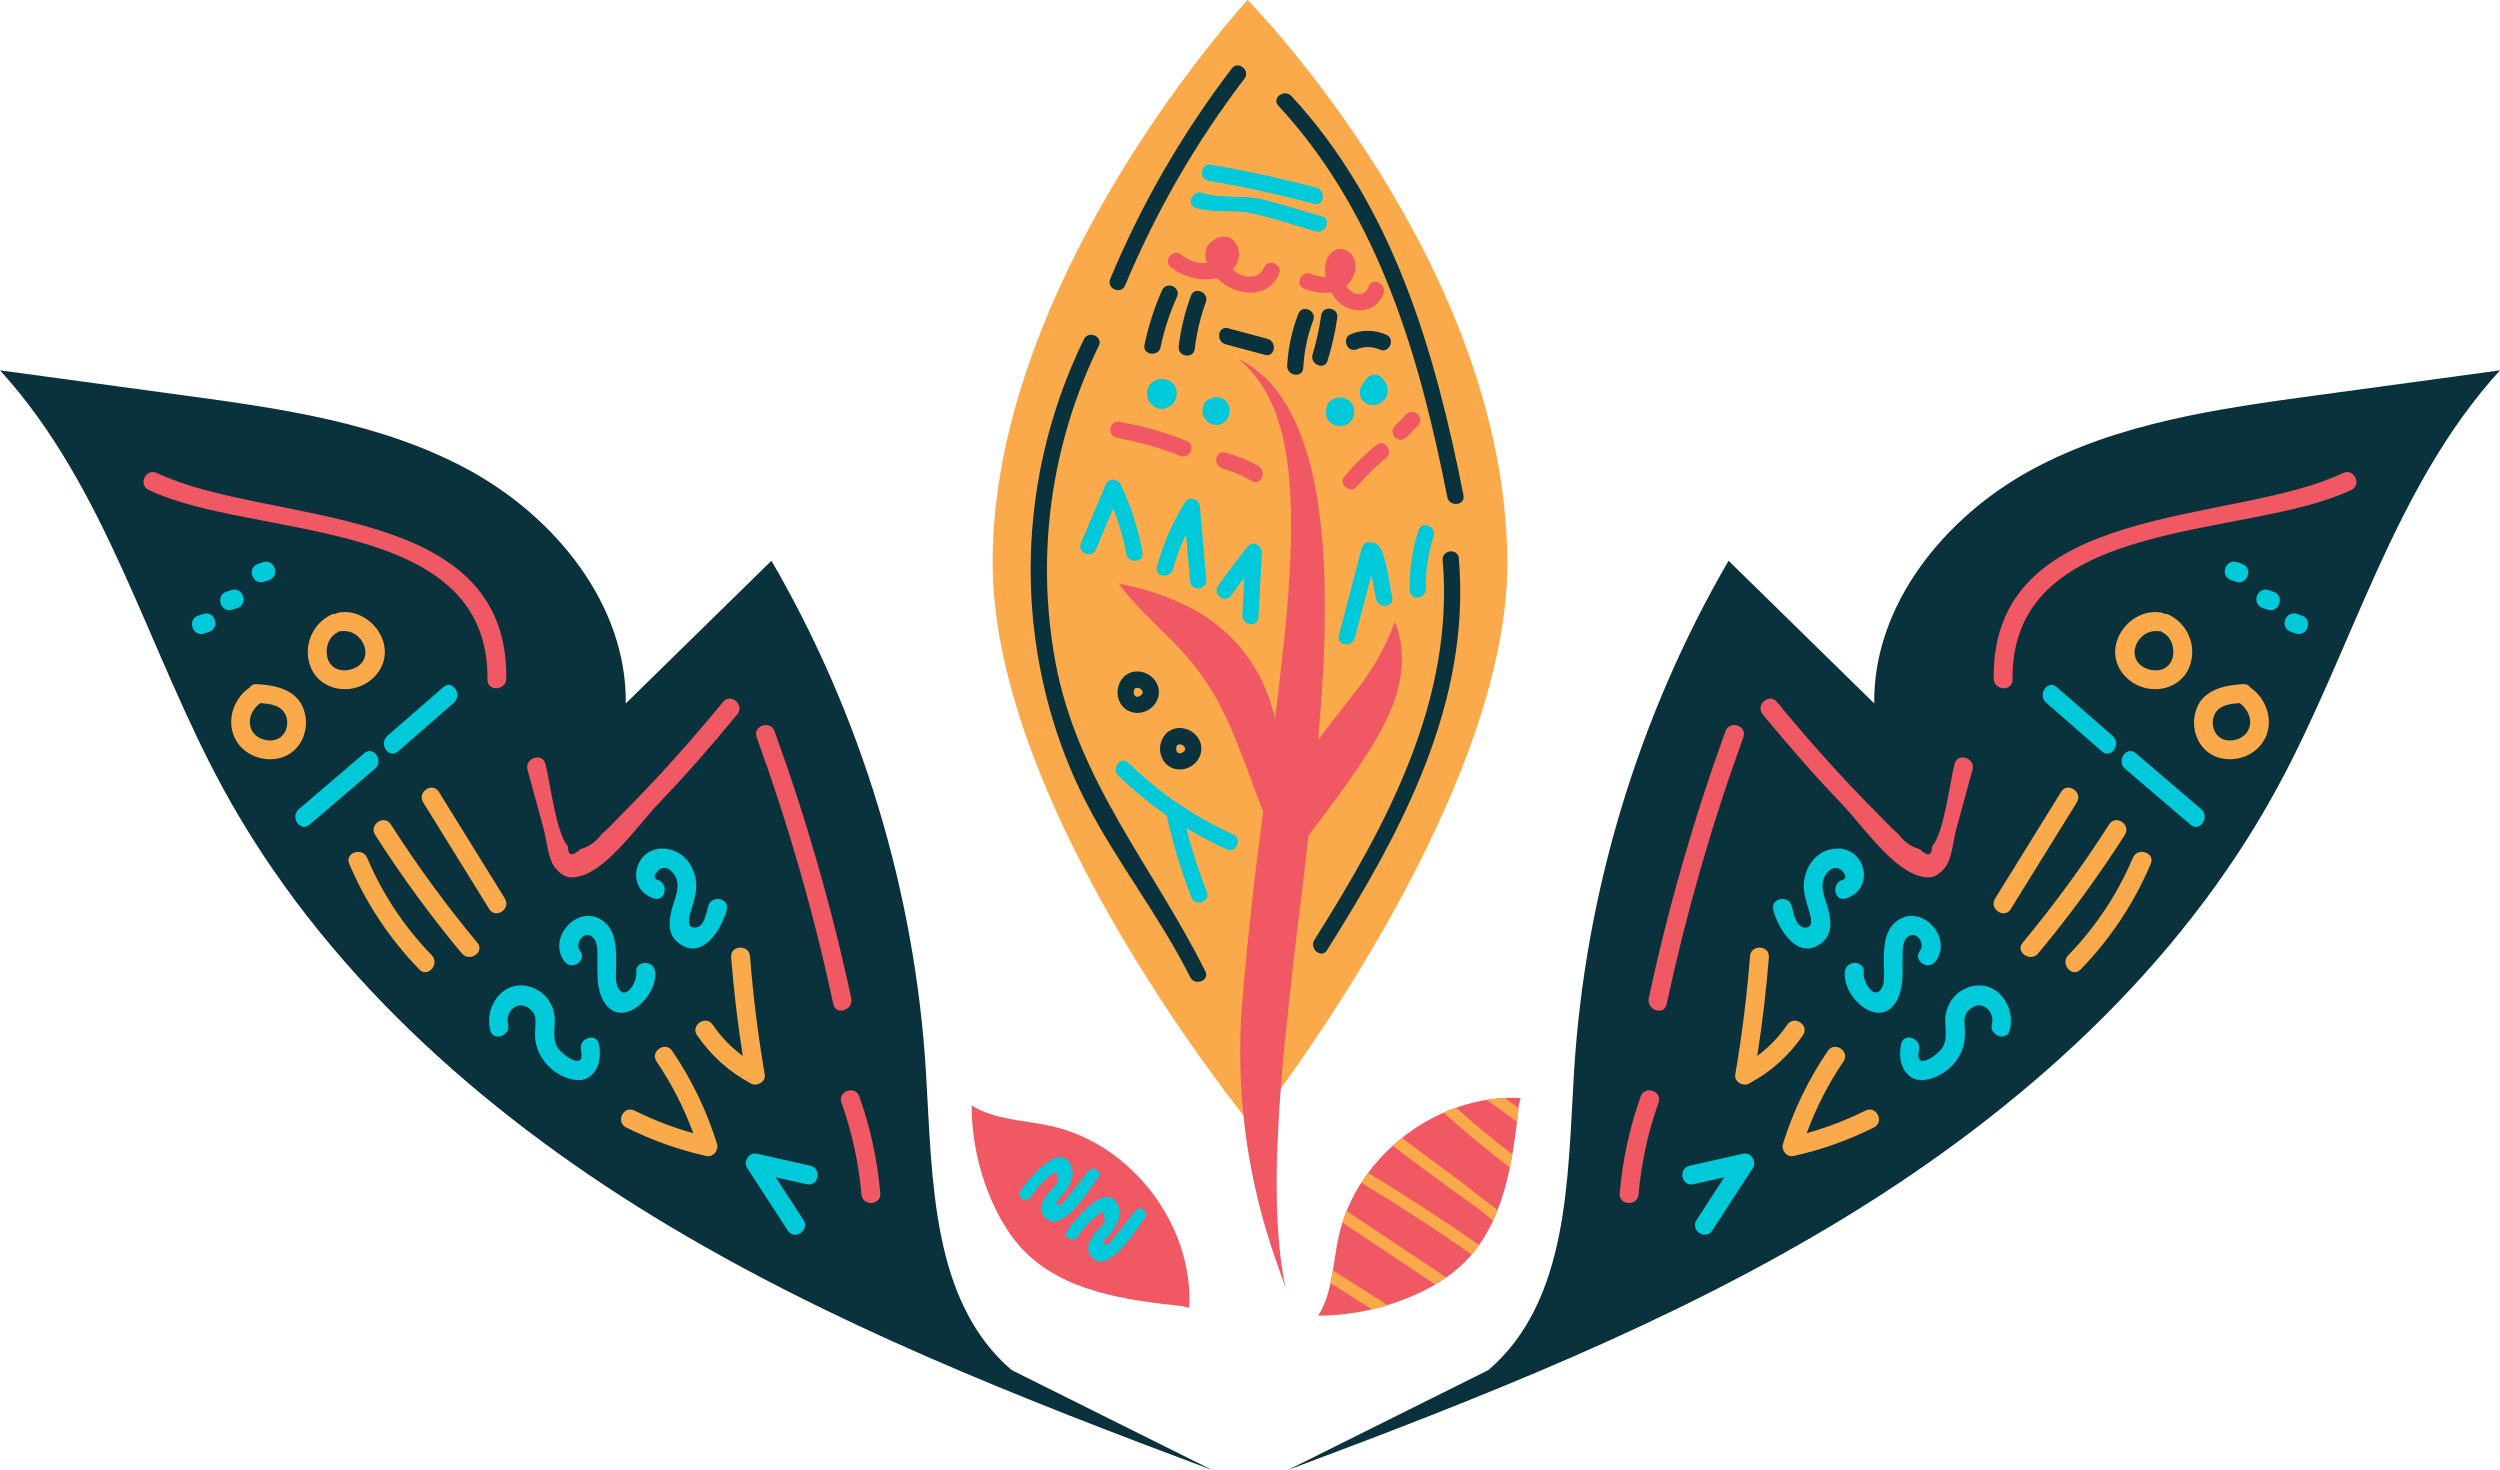 <?xml version="1.0" encoding="UTF-8" standalone="no"?><svg xmlns="http://www.w3.org/2000/svg" xmlns:xlink="http://www.w3.org/1999/xlink" fill="#000000" height="294" preserveAspectRatio="xMidYMid meet" version="1" viewBox="0.0 -0.0 500.0 294.0" width="500" zoomAndPan="magnify"><defs><clipPath id="a"><path d="M 0 74 L 243 74 L 243 294.02 L 0 294.02 Z M 0 74"/></clipPath><clipPath id="b"><path d="M 257 74 L 500 74 L 500 294.02 L 257 294.02 Z M 257 74"/></clipPath></defs><g><g id="change1_1"><path d="M 250.48 225.336 C 250.48 225.336 198.738 162.559 198.527 112.887 C 198.285 55.449 249.52 -0.004 249.52 -0.004 C 249.52 -0.004 301.215 52.297 301.473 112.449 C 301.68 160.762 250.48 225.336 250.48 225.336" fill="#faaa4a"/></g><g id="change2_3"><path d="M 271.355 69.852 C 272.871 69.25 274.457 69.27 275.953 69.922 C 277.867 70.758 279.16 67.773 277.234 66.934 C 274.988 65.953 272.461 65.91 270.188 66.816 C 268.238 67.594 269.406 70.629 271.355 69.852 Z M 265.508 72.152 C 266.375 69.328 267.039 66.465 267.461 63.543 C 267.762 61.473 264.543 60.992 264.242 63.07 C 263.863 65.715 263.305 68.316 262.52 70.867 C 261.91 72.848 264.895 74.156 265.508 72.152 Z M 259.66 62.762 C 258.391 66.098 257.629 69.559 257.438 73.125 C 257.324 75.195 260.543 75.691 260.652 73.598 C 260.832 70.301 261.473 67.133 262.652 64.047 C 263.395 62.098 260.41 60.801 259.66 62.762 Z M 253.477 67.758 C 250.852 67.055 248.223 66.348 245.594 65.645 C 243.574 65.102 243.117 68.324 245.121 68.863 C 247.75 69.566 250.379 70.273 253.008 70.977 C 255.023 71.52 255.48 68.297 253.477 67.758 Z M 238.184 59.152 C 236.977 62.438 236.148 65.828 235.734 69.305 C 235.488 71.379 238.703 71.863 238.953 69.777 C 239.336 66.566 240.059 63.469 241.172 60.434 C 241.891 58.48 238.906 57.18 238.184 59.152 Z M 232.117 69.434 C 232.848 65.941 233.949 62.594 235.406 59.34 C 236.258 57.426 233.27 56.141 232.414 58.055 C 230.848 61.562 229.688 65.203 228.898 68.965 C 228.469 71.012 231.688 71.48 232.117 69.434 Z M 235.555 148.953 C 235.543 148.961 235.539 148.977 235.527 148.984 C 235.121 149.316 235.148 150.16 235.531 150.512 C 235.887 150.832 236.43 150.594 236.766 150.305 C 237.543 149.629 236.457 148.582 235.555 148.953 Z M 239.66 147.641 C 240.824 149.5 240.258 151.793 238.508 153.062 C 236.777 154.32 234.23 154.176 232.891 152.414 C 231.453 150.531 231.816 147.828 233.617 146.352 C 233.793 146.207 233.973 146.129 234.148 146.07 C 234.227 146.023 234.273 145.961 234.359 145.922 C 236.234 145.102 238.586 145.918 239.66 147.641 Z M 227.055 137.641 C 227.043 137.652 227.039 137.664 227.027 137.672 C 226.625 138.004 226.648 138.852 227.035 139.203 C 227.387 139.523 227.934 139.281 228.266 138.992 C 229.047 138.32 227.961 137.273 227.055 137.641 Z M 230.012 141.754 C 228.277 143.012 225.734 142.863 224.391 141.105 C 222.957 139.223 223.316 136.52 225.117 135.039 C 225.297 134.895 225.477 134.816 225.652 134.758 C 225.727 134.715 225.773 134.652 225.859 134.613 C 227.734 133.789 230.086 134.609 231.16 136.328 C 232.328 138.191 231.762 140.484 230.012 141.754 Z M 288.531 112.027 C 290.922 140.078 277.324 165.023 262.867 188.004 C 261.77 189.754 264.297 191.805 265.41 190.031 C 280.352 166.285 294.23 140.625 291.766 111.664 C 291.59 109.578 288.355 109.941 288.531 112.027 Z M 255.664 21.133 C 275.656 42.746 283.898 71.168 289.461 99.422 C 289.863 101.465 293.102 101.121 292.695 99.062 C 287.027 70.297 278.652 41.23 258.301 19.223 C 256.895 17.703 254.246 19.598 255.664 21.133 Z M 225.027 57.082 C 231.223 42.258 239.148 28.516 248.891 15.734 C 250.156 14.074 247.621 12.035 246.348 13.703 C 236.445 26.699 228.34 40.719 222.039 55.797 C 221.23 57.727 224.219 59.02 225.027 57.082 Z M 211.074 132.348 C 215.449 156.098 230.566 173.273 241.07 194.254 C 242.008 196.125 238.965 197.281 238.035 195.422 C 231.898 183.164 223.289 172.391 217.07 160.188 C 212.301 150.824 209.102 140.723 207.438 130.352 C 204.027 109.078 207.34 87.227 216.77 67.879 C 217.684 65.996 220.672 67.281 219.758 69.16 C 210.203 88.77 207.117 110.871 211.074 132.348" fill="#0a323c"/></g><g id="change3_1"><path d="M 266.395 50.422 C 265.031 51.586 264.797 53.504 265.168 55.402 C 264.137 55.441 263.055 55.098 262.137 54.754 C 260.184 54.027 258.883 57.012 260.852 57.742 C 262.543 58.371 264.512 58.738 266.293 58.469 C 266.688 59.191 267.141 59.824 267.609 60.289 C 270.391 63.039 275.418 62.691 276.703 58.617 C 277.328 56.641 274.348 55.332 273.715 57.332 C 273.172 59.059 271.418 59.23 270.129 58.199 C 269.77 57.914 269.484 57.551 269.25 57.152 C 269.723 56.742 270.141 56.234 270.48 55.602 C 271.27 54.141 271.391 52.281 270.328 50.922 C 269.367 49.691 267.625 49.375 266.395 50.422 Z M 252.809 53.516 C 251.883 55.672 249.598 55.688 247.754 54.801 C 247.273 54.57 246.875 54.227 246.488 53.867 C 246.605 53.75 246.73 53.641 246.844 53.512 C 249.203 50.816 246.91 45.812 243.199 47.734 C 240.953 48.898 240.715 50.766 241.391 52.562 C 241.277 52.578 241.172 52.598 241.051 52.602 C 239.219 52.711 237.613 52.016 236.211 50.914 C 234.562 49.625 232.531 52.164 234.18 53.457 C 236.57 55.328 240.289 56.402 243.398 55.594 C 243.871 56.078 244.371 56.504 244.863 56.836 C 248.535 59.324 253.824 59.391 255.801 54.801 C 256.625 52.879 253.641 51.59 252.809 53.516 Z M 281.141 82.965 C 280.387 83.75 279.629 84.535 278.875 85.316 C 278.266 85.949 278.488 87.09 279.129 87.602 C 279.867 88.195 280.801 87.984 281.414 87.348 C 282.172 86.566 282.926 85.781 283.684 84.996 C 284.293 84.363 284.066 83.223 283.426 82.711 C 282.688 82.121 281.754 82.332 281.141 82.965 Z M 275.281 88.98 C 272.965 90.879 270.836 92.965 268.902 95.25 C 267.547 96.852 270.09 98.879 271.441 97.281 C 273.191 95.215 275.098 93.332 277.191 91.613 C 278.805 90.289 276.902 87.652 275.281 88.98 Z M 244.531 93.723 C 246.594 94.285 248.551 95.156 250.398 96.219 C 252.211 97.262 253.48 94.266 251.684 93.23 C 249.566 92.012 247.355 91.148 245.004 90.504 C 242.988 89.957 242.531 93.18 244.531 93.723 Z M 236.051 91.18 C 237.988 91.957 239.281 88.973 237.332 88.191 C 232.98 86.445 228.492 85.168 223.871 84.359 C 221.812 83.996 221.336 87.215 223.402 87.578 C 227.754 88.34 231.949 89.535 236.051 91.18 Z M 255.16 252.008 C 249.707 236.512 247.332 220.094 248.215 203.688 C 248.219 203.594 248.223 203.504 248.227 203.414 C 248.883 194.242 249.875 185.145 250.879 176.078 L 252.645 162.273 C 251.109 158.566 249.941 154.941 248.551 151.5 C 246.805 146.922 245.012 142.629 242.766 138.805 C 240.512 134.977 237.828 131.535 234.359 128.129 C 230.984 124.668 227 121.176 223.754 116.711 C 229.137 117.77 234.078 119.363 238.934 122.027 C 243.77 124.629 248.227 128.844 251.148 133.863 C 253 137 254.203 140.355 255 143.746 C 255.914 136.543 256.719 129.344 257.398 122.168 C 258.098 113.238 258.629 104.285 257.812 95.48 C 257.453 91.074 256.605 86.746 255.148 82.605 C 253.633 78.504 251.234 74.66 247.645 71.77 C 249.711 72.762 251.602 74.16 253.309 75.797 C 254.969 77.477 256.34 79.422 257.574 81.457 C 259.918 85.594 261.414 90.148 262.504 94.715 C 264.516 103.918 265.02 113.273 264.957 122.504 C 264.992 131.078 264.312 139.562 263.637 148.02 C 266.375 144.184 269.305 140.703 271.902 137.27 C 274.719 133.52 277.031 129.574 278.953 124.387 C 281.141 129.434 280.629 135.621 278.637 140.855 C 276.605 146.086 273.699 150.48 270.871 154.617 C 268.008 158.746 265.094 162.656 262.09 166.633 C 261.945 166.816 261.805 167.004 261.664 167.188 C 261.281 170.539 260.898 173.891 260.535 177.23 C 259.379 186.242 258.324 195.23 257.41 204.199 C 256.391 213.152 255.754 222.113 255.402 231.027 C 255.199 239.93 255.344 248.859 257.086 257.48 L 255.16 252.008" fill="#f05864"/></g><g id="change4_1"><path d="M 225.676 152.555 C 224.18 151.094 222.16 153.645 223.645 155.094 C 226.684 158.059 229.914 160.711 233.34 163.082 C 234.562 168.699 236.207 174.184 238.32 179.531 C 239.09 181.48 242.125 180.309 241.355 178.363 C 239.711 174.199 238.348 169.949 237.262 165.617 C 239.852 167.176 242.539 168.598 245.344 169.863 C 247.254 170.723 248.539 167.734 246.629 166.875 C 238.773 163.332 231.836 158.566 225.676 152.555 Z M 263.27 37.543 C 256.312 35.688 249.293 34.156 242.195 32.945 C 240.133 32.594 239.656 35.809 241.723 36.164 C 248.82 37.375 255.844 38.906 262.801 40.762 C 264.816 41.301 265.277 38.078 263.27 37.543 Z M 252.82 39.953 C 248.82 38.895 244.266 39.82 240.453 38.586 C 238.48 37.945 237.172 40.93 239.168 41.574 C 242.613 42.688 246.094 41.887 249.625 42.535 C 254.18 43.371 258.664 44.988 263.109 46.273 C 265.094 46.848 266.406 43.867 264.395 43.285 C 260.539 42.168 256.699 40.98 252.82 39.953 Z M 272.68 76.613 C 272.145 77.234 271.867 78.113 271.992 78.914 C 272.297 80.844 274.555 81.52 276.109 80.602 C 277.582 79.73 277.914 77.879 277.086 76.441 C 276.652 75.695 275.859 74.918 274.949 74.902 C 273.918 74.887 273.137 75.773 272.68 76.613 Z M 267.613 83.344 C 267.574 83.348 267.547 83.371 267.508 83.375 C 267.535 83.367 267.566 83.359 267.594 83.355 C 267.602 83.352 267.605 83.348 267.613 83.344 Z M 270.078 80.324 C 271.207 81.477 271.102 83.445 269.914 84.516 C 268.66 85.641 266.562 85.375 265.602 83.977 C 265.109 83.266 265.031 82.297 265.328 81.508 C 265.352 81.234 265.422 80.957 265.617 80.684 C 266.648 79.25 268.844 79.059 270.078 80.324 Z M 243.539 82.453 C 243.609 82.344 243.645 82.25 243.664 82.172 L 243.664 82.168 C 243.621 82.266 243.598 82.363 243.539 82.453 Z M 240.527 81.914 C 240.562 81.402 240.707 80.891 241 80.426 C 241.195 80.105 241.527 79.93 241.891 79.859 C 242.094 79.73 242.312 79.613 242.543 79.535 C 244.402 78.93 246.133 80.574 245.926 82.449 C 245.73 84.23 243.949 85.551 242.215 84.77 C 241.684 84.531 241.289 84.164 241.008 83.742 C 240.898 83.621 240.785 83.508 240.711 83.34 C 240.492 82.875 240.453 82.387 240.527 81.914 Z M 232.551 78.906 C 232.645 78.574 232.621 78.633 232.59 78.625 C 232.574 78.719 232.574 78.812 232.551 78.906 Z M 231.152 81.508 C 229.641 80.789 229.117 79.148 229.562 77.625 C 229.609 77.445 229.711 77.297 229.828 77.168 C 229.859 77.117 229.863 77.066 229.898 77.02 C 230.879 75.688 232.906 75.391 234.23 76.395 C 235.395 77.281 235.672 78.883 234.988 80.156 C 234.25 81.535 232.605 82.199 231.152 81.508 Z M 283.73 105.996 C 282.441 109.941 281.852 113.949 281.941 118.098 C 281.988 120.191 285.223 119.816 285.176 117.734 C 285.098 114.18 285.613 110.66 286.719 107.277 C 287.359 105.309 284.379 104 283.73 105.996 Z M 274.129 108.434 C 273.184 108.359 272.52 108.906 272.285 109.805 C 270.777 115.57 269.273 121.332 267.766 127.094 C 267.238 129.117 270.461 129.574 270.984 127.566 C 272.082 123.363 273.184 119.164 274.277 114.961 C 274.684 117.09 275.148 119.508 275.211 119.797 C 275.641 121.828 278.879 121.484 278.441 119.438 C 277.84 116.613 277.516 113.512 276.594 110.781 C 276.156 109.488 275.574 108.547 274.129 108.434 Z M 249.492 109.348 C 247.48 111.883 245.531 114.469 243.652 117.105 C 242.441 118.801 244.977 120.844 246.191 119.137 C 247.07 117.906 247.965 116.691 248.867 115.488 C 248.734 117.992 248.602 120.5 248.465 123.004 C 248.355 125.078 251.57 125.574 251.684 123.477 C 251.914 119.184 252.145 114.891 252.371 110.602 C 252.453 109.066 250.566 108 249.492 109.348 Z M 241.258 115.926 C 240.824 111.012 240.391 106.098 239.957 101.18 C 239.844 99.883 237.84 99.121 237.07 100.348 C 234.516 104.426 232.645 108.711 231.387 113.363 C 230.84 115.379 234.062 115.836 234.605 113.832 C 235.254 111.426 236.137 109.102 237.195 106.855 C 237.473 110 237.75 113.145 238.027 116.285 C 238.211 118.375 241.441 118.012 241.258 115.926 Z M 225.27 110.789 C 224.688 107.656 223.801 104.633 222.656 101.688 C 221.496 104.426 220.34 107.16 219.18 109.895 C 218.359 111.828 215.371 110.535 216.188 108.613 C 217.848 104.703 219.504 100.797 221.16 96.891 C 221.742 95.512 223.586 95.711 224.172 96.945 C 226.203 101.25 227.629 105.75 228.504 110.43 C 228.891 112.492 225.652 112.836 225.27 110.789" fill="#00c9da"/></g><g clip-path="url(#a)" id="change2_2"><path d="M 242.465 294.02 C 204.117 279.656 165.703 264.711 130.77 243.348 C 95.836 221.988 64.242 193.688 44.645 157.734 C 29.449 129.867 21.395 97.516 0 74.07 C 12.234 75.734 24.469 77.398 36.699 79.062 C 56.266 81.723 76.32 84.539 93.676 93.949 C 111.031 103.363 125.383 120.941 125.156 140.684 C 134.867 131.172 144.578 121.66 154.289 112.145 C 172.336 143.223 183.008 178.547 185.195 214.414 C 186.488 235.672 186.156 260.133 202.312 274.008 L 242.465 294.02" fill="#0a323c"/></g><g id="change3_2"><path d="M 168.289 220.504 C 170.406 226.477 171.742 232.574 172.289 238.887 C 172.504 241.309 176.27 241.094 176.059 238.672 C 175.48 232.027 174.094 225.582 171.867 219.297 C 171.055 217.008 167.48 218.211 168.289 220.504 Z M 151.328 147.441 C 157.668 164.91 162.773 182.688 166.676 200.855 C 167.184 203.227 170.754 202 170.25 199.648 C 166.352 181.477 161.242 163.699 154.902 146.23 C 154.074 143.949 150.5 145.152 151.328 147.441 Z M 105.5 153.957 C 106.594 157.957 107.688 161.957 108.781 165.957 C 109.348 168.023 109.598 171.91 111.062 173.602 C 112.645 175.434 113.938 175.926 116.488 175.09 C 121.934 173.316 127.762 164.848 131.598 160.836 C 137.129 155.059 142.383 149.043 147.457 142.867 C 148.996 140.992 146.156 138.504 144.609 140.391 C 138.266 148.113 131.617 155.566 124.562 162.648 C 123.164 164.047 121.797 165.57 120.289 166.852 C 119.211 168.344 117.805 169.34 116.059 169.836 C 114.41 171.379 113.586 171.184 113.59 169.25 C 111.18 166.664 109.992 156.105 109.074 152.746 C 108.434 150.402 104.863 151.621 105.5 153.957 Z M 29.734 97.988 C 27.539 96.938 29.215 93.555 31.406 94.605 C 53.387 105.133 101.719 99.984 101.262 135.723 C 101.23 138.141 97.461 138.375 97.492 135.941 C 97.914 102.934 50.473 107.922 29.734 97.988" fill="#f05864"/></g><g id="change1_2"><path d="M 149.996 191.234 C 150.621 199.184 151.605 207.078 152.957 214.934 C 153.199 216.348 151.395 217.359 150.234 216.734 C 145.805 214.352 142.27 211.203 139.414 207.055 C 138.031 205.047 141.164 202.941 142.539 204.938 C 144.266 207.445 146.238 209.473 148.555 211.191 C 147.531 204.641 146.746 198.066 146.227 191.449 C 146.035 189.027 149.805 188.812 149.996 191.234 Z M 134.434 210.172 C 138.344 215.926 141.324 222.098 143.395 228.738 C 143.812 230.074 142.66 231.512 141.23 231.191 C 135.656 229.938 130.336 228.047 125.223 225.492 C 123.047 224.406 124.719 221.023 126.895 222.109 C 130.695 224.008 134.602 225.504 138.656 226.641 C 136.785 221.574 134.367 216.797 131.309 212.289 C 129.938 210.273 133.066 208.164 134.434 210.172 Z M 100.977 179.703 C 102.258 181.77 99.129 183.887 97.852 181.82 C 93.449 174.707 89.043 167.594 84.641 160.48 C 83.359 158.414 86.488 156.301 87.766 158.363 C 92.168 165.477 96.574 172.59 100.977 179.703 Z M 95.477 188.555 C 97.031 190.426 93.887 192.52 92.348 190.672 C 86.078 183.129 80.312 175.242 75.031 166.977 C 73.723 164.926 76.848 162.812 78.156 164.859 C 83.438 173.125 89.203 181.012 95.477 188.555 Z M 86.348 191.051 C 88.031 192.785 85.559 195.641 83.871 193.898 C 77.887 187.715 73.219 180.691 69.848 172.77 C 68.895 170.531 72.477 169.34 73.422 171.559 C 76.527 178.855 80.832 185.352 86.348 191.051 Z M 67.449 126.516 C 67.598 126.445 67.691 126.34 67.809 126.246 C 67.902 126.246 67.98 126.277 68.086 126.258 C 72.656 125.547 75.371 132.062 70.496 133.797 C 68.629 134.461 66.43 133.98 65.633 132 C 64.887 130.141 65.551 127.438 67.449 126.516 Z M 71.27 137.508 C 75.066 136.406 77.727 132.746 76.773 128.762 C 75.844 124.871 71.898 121.863 67.867 122.492 C 67.574 122.535 67.32 122.637 67.102 122.77 C 66.84 122.754 66.555 122.789 66.238 122.941 C 62.531 124.742 60.66 129.012 61.977 132.992 C 63.266 136.891 67.461 138.613 71.27 137.508 Z M 55.352 147.855 C 53.59 148.535 51.164 147.734 50.336 145.992 C 49.383 144 50.406 141.824 52.047 140.625 C 54.035 140.75 56.352 141.039 57.172 143.102 C 57.879 144.859 57.199 147.145 55.352 147.855 Z M 51.352 136.824 C 50.66 136.785 50.207 137.082 49.938 137.508 C 46.777 139.617 45.273 143.938 46.898 147.48 C 48.523 151.027 52.91 152.707 56.562 151.43 C 60.117 150.188 61.84 146.223 60.98 142.68 C 59.863 138.066 55.508 137.066 51.352 136.824" fill="#faaa4a"/></g><g id="change4_2"><path d="M 46.48 121.93 C 46.816 121.816 47.152 121.703 47.488 121.59 C 49.789 120.812 48.586 117.234 46.281 118.016 C 45.941 118.129 45.605 118.242 45.27 118.355 C 42.969 119.137 44.176 122.711 46.48 121.93 Z M 40.641 122.789 C 40.305 122.902 39.969 123.016 39.629 123.129 C 37.332 123.906 38.535 127.484 40.84 126.703 C 41.176 126.59 41.516 126.477 41.852 126.363 C 44.152 125.582 42.945 122.008 40.641 122.789 Z M 52.801 116.355 C 53.137 116.242 53.473 116.129 53.812 116.012 C 56.109 115.234 54.906 111.66 52.602 112.438 C 52.266 112.551 51.926 112.664 51.594 112.781 C 49.289 113.559 50.496 117.137 52.801 116.355 Z M 162.086 233.152 C 158.527 232.352 154.969 231.551 151.406 230.75 C 149.766 230.383 148.586 232.305 149.465 233.656 C 152.164 237.812 154.867 241.969 157.566 246.125 C 158.891 248.16 162.02 246.047 160.695 244.008 C 158.84 241.156 156.988 238.309 155.137 235.457 C 157.199 235.922 159.262 236.383 161.328 236.848 C 163.703 237.383 164.453 233.684 162.086 233.152 Z M 131.551 175.996 C 130.395 175.621 131.164 174.59 131.605 174.145 C 132.91 172.82 134.535 174.055 135.176 175.512 C 136.004 177.41 135.066 179.461 134.531 181.277 C 133.836 183.648 133.309 186.559 135.461 188.395 C 140.285 192.52 144.324 185.91 145.348 181.98 C 145.961 179.625 142.262 178.879 141.648 181.223 C 141.32 182.488 140.848 185.316 139.191 185.504 C 137.094 185.746 137.859 183.293 138.23 182.035 C 138.754 180.266 139.352 178.574 139.23 176.695 C 139.02 173.379 136.852 170.324 133.441 169.789 C 127.027 168.777 124.641 177.695 130.789 179.691 C 133.102 180.441 133.836 176.738 131.551 175.996 Z M 127.254 194.504 C 127.48 196.324 125.188 200.184 123.688 197.707 C 122.91 196.434 123.246 193.996 123.238 192.543 C 123.23 189.773 123.234 186.473 120.961 184.477 C 116.094 180.211 109.184 187.359 112.898 192.297 C 114.355 194.23 117.492 192.129 116.023 190.18 C 114.781 188.527 117.055 185.789 118.691 187.594 C 119.637 188.633 119.461 190.715 119.473 192.027 C 119.5 194.781 119.285 197.793 120.73 200.27 C 124.184 206.172 131.656 199.363 131.023 194.285 C 130.723 191.883 126.953 192.09 127.254 194.504 Z M 116.191 209.992 C 117.168 214.496 112.355 210.91 111.531 209.547 C 110.41 207.68 111.008 205.898 110.949 203.906 C 110.871 201.191 109.359 198.762 106.824 197.664 C 101.258 195.25 96.73 200.809 98.043 206.039 C 98.633 208.395 102.207 207.172 101.617 204.832 C 101.004 202.387 103.422 200.004 105.691 201.59 C 107.254 202.68 107.164 203.754 107.055 205.605 C 106.984 206.773 106.961 207.863 107.258 209.008 C 107.91 211.508 109.652 213.684 111.922 214.926 C 113.652 215.875 116.172 216.617 117.867 215.379 C 119.973 213.84 120.273 211.125 119.77 208.781 C 119.258 206.414 115.684 207.641 116.191 209.992 Z M 90.777 140.547 C 92.582 138.973 90.492 135.82 88.66 137.422 C 84.93 140.672 81.199 143.926 77.469 147.18 C 75.66 148.754 77.754 151.902 79.586 150.305 C 83.316 147.051 87.047 143.801 90.777 140.547 Z M 74.98 153.766 C 70.613 157.496 66.246 161.223 61.883 164.953 C 60.031 166.531 57.941 163.387 59.766 161.828 C 64.133 158.098 68.496 154.367 72.863 150.641 C 74.715 149.059 76.805 152.207 74.98 153.766" fill="#00c9da"/></g><g clip-path="url(#b)" id="change2_1"><path d="M 297.688 274.008 C 313.844 260.133 313.512 235.672 314.805 214.414 C 316.992 178.547 327.664 143.223 345.711 112.145 C 355.422 121.66 365.133 131.172 374.844 140.684 C 374.617 120.941 388.969 103.363 406.324 93.949 C 423.68 84.539 443.734 81.723 463.301 79.062 C 475.531 77.398 487.766 75.734 500 74.07 C 478.605 97.516 470.551 129.867 455.355 157.734 C 435.758 193.688 404.164 221.988 369.23 243.348 C 334.297 264.711 295.883 279.656 257.535 294.02 L 297.688 274.008" fill="#0a323c"/></g><g id="change3_3"><path d="M 331.711 220.504 C 332.52 218.211 328.945 217.008 328.133 219.297 C 325.906 225.582 324.52 232.027 323.941 238.672 C 323.73 241.094 327.5 241.309 327.711 238.887 C 328.262 232.574 329.594 226.477 331.711 220.504 Z M 348.672 147.441 C 349.504 145.152 345.926 143.949 345.098 146.23 C 338.758 163.699 333.648 181.477 329.75 199.648 C 329.246 202 332.816 203.227 333.324 200.855 C 337.227 182.688 342.332 164.91 348.672 147.441 Z M 394.5 153.957 C 395.141 151.621 391.566 150.402 390.926 152.746 C 390.008 156.105 388.82 166.664 386.41 169.25 C 386.414 171.184 385.59 171.379 383.941 169.836 C 382.195 169.34 380.789 168.344 379.711 166.852 C 378.203 165.57 376.836 164.047 375.438 162.648 C 368.383 155.566 361.734 148.113 355.391 140.391 C 353.844 138.504 351.004 140.992 352.543 142.867 C 357.617 149.043 362.875 155.059 368.402 160.836 C 372.242 164.848 378.066 173.316 383.512 175.09 C 386.062 175.926 387.355 175.434 388.938 173.602 C 390.402 171.91 390.652 168.023 391.219 165.957 C 392.312 161.957 393.406 157.957 394.5 153.957 Z M 470.266 97.988 C 449.527 107.922 402.086 102.934 402.508 135.941 C 402.539 138.375 398.77 138.141 398.738 135.723 C 398.281 99.984 446.613 105.133 468.594 94.605 C 470.785 93.555 472.461 96.938 470.266 97.988" fill="#f05864"/></g><g id="change1_3"><path d="M 353.773 191.449 C 353.254 198.066 352.469 204.641 351.445 211.191 C 353.766 209.473 355.734 207.445 357.461 204.938 C 358.836 202.941 361.969 205.047 360.586 207.055 C 357.73 211.203 354.195 214.352 349.766 216.734 C 348.605 217.359 346.805 216.348 347.047 214.934 C 348.395 207.078 349.379 199.184 350.008 191.234 C 350.195 188.812 353.965 189.027 353.773 191.449 Z M 368.695 212.289 C 365.633 216.797 363.215 221.574 361.344 226.641 C 365.398 225.504 369.309 224.008 373.105 222.109 C 375.281 221.023 376.953 224.406 374.777 225.492 C 369.664 228.047 364.348 229.938 358.77 231.191 C 357.34 231.512 356.188 230.074 356.605 228.738 C 358.676 222.098 361.66 215.926 365.566 210.172 C 366.934 208.164 370.062 210.273 368.695 212.289 Z M 412.234 158.363 C 413.512 156.301 416.641 158.414 415.359 160.48 C 410.957 167.594 406.555 174.707 402.148 181.82 C 400.871 183.887 397.742 181.77 399.023 179.703 C 403.426 172.59 407.832 165.477 412.234 158.363 Z M 421.844 164.859 C 423.148 162.812 426.277 164.926 424.969 166.977 C 419.688 175.242 413.922 183.129 407.648 190.672 C 406.113 192.52 402.969 190.426 404.523 188.555 C 410.797 181.012 416.562 173.125 421.844 164.859 Z M 426.578 171.559 C 427.523 169.34 431.105 170.531 430.152 172.77 C 426.781 180.691 422.113 187.715 416.129 193.898 C 414.441 195.641 411.973 192.785 413.652 191.051 C 419.168 185.352 423.473 178.855 426.578 171.559 Z M 434.367 132 C 433.57 133.98 431.375 134.461 429.504 133.797 C 424.629 132.062 427.344 125.547 431.914 126.258 C 432.02 126.277 432.098 126.246 432.191 126.246 C 432.309 126.34 432.402 126.445 432.551 126.516 C 434.449 127.438 435.117 130.141 434.367 132 Z M 438.023 132.992 C 439.344 129.012 437.469 124.742 433.762 122.941 C 433.445 122.789 433.16 122.754 432.898 122.77 C 432.68 122.637 432.426 122.535 432.133 122.492 C 428.105 121.863 424.156 124.871 423.227 128.762 C 422.27 132.746 424.934 136.406 428.73 137.508 C 432.539 138.613 436.734 136.891 438.023 132.992 Z M 442.824 143.102 C 443.648 141.039 445.965 140.75 447.953 140.625 C 449.594 141.824 450.617 144 449.668 145.992 C 448.836 147.734 446.41 148.535 444.648 147.855 C 442.805 147.145 442.125 144.859 442.824 143.102 Z M 439.02 142.68 C 438.16 146.223 439.883 150.188 443.438 151.43 C 447.09 152.707 451.477 151.027 453.105 147.48 C 454.727 143.938 453.223 139.617 450.062 137.508 C 449.793 137.082 449.344 136.785 448.645 136.824 C 444.492 137.066 440.137 138.066 439.02 142.68" fill="#faaa4a"/></g><g id="change4_3"><path d="M 454.73 118.355 C 454.395 118.242 454.059 118.129 453.723 118.016 C 451.418 117.234 450.211 120.812 452.512 121.59 C 452.848 121.703 453.184 121.816 453.52 121.93 C 455.824 122.711 457.031 119.137 454.73 118.355 Z M 458.148 126.363 C 458.484 126.477 458.824 126.59 459.16 126.703 C 461.465 127.484 462.672 123.906 460.371 123.129 C 460.031 123.016 459.695 122.902 459.359 122.789 C 457.055 122.008 455.852 125.582 458.148 126.363 Z M 448.41 112.781 C 448.07 112.664 447.734 112.551 447.398 112.438 C 445.094 111.66 443.891 115.234 446.188 116.012 C 446.523 116.129 446.863 116.242 447.199 116.355 C 449.504 117.137 450.711 113.559 448.41 112.781 Z M 338.676 236.848 C 340.738 236.383 342.801 235.922 344.863 235.457 C 343.012 238.309 341.16 241.156 339.309 244.008 C 337.98 246.047 341.109 248.16 342.434 246.125 C 345.133 241.969 347.836 237.812 350.535 233.656 C 351.414 232.305 350.234 230.383 348.594 230.75 C 345.035 231.551 341.473 232.352 337.914 233.152 C 335.547 233.684 336.297 237.383 338.676 236.848 Z M 369.211 179.691 C 375.359 177.695 372.973 168.777 366.559 169.789 C 363.148 170.324 360.98 173.379 360.77 176.695 C 360.648 178.574 361.246 180.266 361.77 182.035 C 362.141 183.293 362.906 185.746 360.809 185.504 C 359.152 185.316 358.68 182.488 358.352 181.223 C 357.738 178.879 354.039 179.625 354.652 181.98 C 355.676 185.91 359.715 192.52 364.539 188.395 C 366.691 186.559 366.164 183.648 365.469 181.277 C 364.934 179.461 363.996 177.41 364.824 175.512 C 365.465 174.055 367.09 172.82 368.395 174.145 C 368.836 174.59 369.605 175.621 368.453 175.996 C 366.164 176.738 366.898 180.441 369.211 179.691 Z M 368.977 194.285 C 368.344 199.363 375.816 206.172 379.27 200.27 C 380.715 197.793 380.5 194.781 380.527 192.027 C 380.539 190.715 380.367 188.633 381.309 187.594 C 382.945 185.789 385.219 188.527 383.977 190.18 C 382.508 192.129 385.645 194.23 387.102 192.297 C 390.816 187.359 383.906 180.211 379.039 184.477 C 376.766 186.473 376.77 189.773 376.762 192.543 C 376.758 193.996 377.09 196.434 376.312 197.707 C 374.812 200.184 372.52 196.324 372.746 194.504 C 373.047 192.09 369.277 191.883 368.977 194.285 Z M 380.23 208.781 C 379.727 211.125 380.027 213.84 382.133 215.379 C 383.828 216.617 386.348 215.875 388.078 214.926 C 390.352 213.684 392.09 211.508 392.742 209.008 C 393.039 207.863 393.016 206.773 392.945 205.605 C 392.836 203.754 392.746 202.68 394.309 201.59 C 396.578 200.004 398.996 202.387 398.383 204.832 C 397.793 207.172 401.367 208.395 401.957 206.039 C 403.27 200.809 398.742 195.25 393.176 197.664 C 390.645 198.762 389.129 201.191 389.051 203.906 C 388.992 205.898 389.59 207.68 388.469 209.547 C 387.645 210.91 382.832 214.496 383.809 209.992 C 384.316 207.641 380.746 206.414 380.23 208.781 Z M 420.414 150.305 C 422.246 151.902 424.34 148.754 422.531 147.18 C 418.805 143.926 415.07 140.672 411.344 137.422 C 409.512 135.82 407.418 138.973 409.227 140.547 C 412.953 143.801 416.688 147.051 420.414 150.305 Z M 427.137 150.641 C 431.504 154.367 435.867 158.098 440.234 161.828 C 442.062 163.387 439.969 166.531 438.117 164.953 C 433.754 161.223 429.387 157.496 425.02 153.766 C 423.191 152.207 425.285 149.059 427.137 150.641" fill="#00c9da"/></g><g id="change3_4"><path d="M 236.621 261.25 C 225.09 260.027 212.527 258.316 204.547 249.902 C 202.203 247.43 200.391 244.488 198.926 241.41 C 195.922 235.09 194.34 228.098 194.328 221.098 C 198.988 224.008 204.816 224.012 210.184 225.199 C 226.359 228.781 238.727 245.043 237.855 261.59" fill="#f05864"/></g><g id="change3_5"><path d="M 304.133 219.602 C 287.59 218.73 271.324 231.094 267.742 247.273 C 266.555 252.641 266.551 258.465 263.641 263.129 C 270.641 263.117 277.633 261.535 283.953 258.531 C 287.031 257.066 289.973 255.254 292.445 252.91 C 300.859 244.93 302.57 232.367 303.793 220.836" fill="#f05864"/></g><g id="change4_4"><path d="M 215.48 247.391 C 216.516 245.891 217.699 244.523 219.098 243.348 C 219.574 242.93 220.082 242.547 220.613 242.199 C 220.73 242.875 220.852 243.555 220.969 244.23 C 220.742 244.98 219.461 246.031 218.941 246.676 C 217.926 247.945 217.031 249.664 218.152 251.18 C 221.406 255.586 227.492 245.555 229.031 243.457 C 229.945 242.211 227.867 241.012 226.961 242.246 C 225.758 243.887 224.504 245.488 223.176 247.031 C 222.93 247.32 221.953 248.848 221.539 248.875 C 219.559 248.992 221.539 247.375 221.801 247.066 C 223.188 245.434 224.613 243.098 223.543 240.906 C 221.191 236.094 214.781 244.191 213.41 246.18 C 212.531 247.453 214.609 248.652 215.48 247.391 Z M 206.094 239.43 C 205.223 240.691 203.145 239.492 204.023 238.219 C 205.395 236.23 211.805 228.133 214.156 232.941 C 215.227 235.137 213.801 237.473 212.41 239.105 C 212.152 239.41 210.172 241.031 212.152 240.914 C 212.562 240.887 213.539 239.355 213.789 239.07 C 215.117 237.527 216.371 235.926 217.574 234.285 C 218.48 233.051 220.559 234.25 219.645 235.496 C 218.105 237.594 212.02 247.625 208.766 243.219 C 207.645 241.703 208.535 239.984 209.555 238.715 C 210.074 238.07 211.355 237.02 211.578 236.27 C 211.465 235.59 211.344 234.914 211.227 234.238 C 210.695 234.586 210.188 234.969 209.711 235.387 C 208.312 236.562 207.129 237.93 206.094 239.43" fill="#00c9da"/></g><g id="change1_4"><path d="M 297.293 219.988 C 299.355 221.41 301.398 222.859 303.395 224.367 C 303.504 223.457 303.605 222.543 303.703 221.637 C 302.781 220.949 301.855 220.27 300.918 219.598 C 299.699 219.66 298.492 219.793 297.293 219.988 Z M 266.09 256.613 C 268.852 258.367 271.613 260.117 274.375 261.871 C 275.43 261.625 276.473 261.332 277.508 261.016 C 273.863 258.707 270.219 256.395 266.574 254.082 C 266.434 254.934 266.273 255.777 266.09 256.613 Z M 288.727 222.535 C 292.992 226.379 297.406 230.039 301.969 233.52 C 302.148 232.645 302.312 231.762 302.469 230.875 C 298.609 227.895 294.855 224.793 291.215 221.551 C 290.375 221.848 289.547 222.176 288.727 222.535 Z M 280.398 227.582 C 279.766 228.086 279.145 228.605 278.547 229.152 C 284.09 233.352 289.68 237.488 295.363 241.5 C 296.129 242.039 297.281 243.055 298.605 244.156 C 298.934 243.449 299.234 242.73 299.52 242 C 295.828 239.277 291.996 236.168 291.191 235.586 C 287.562 232.965 283.973 230.285 280.398 227.582 Z M 272.262 236.555 C 279.777 241.094 287.129 245.879 294.332 250.891 C 294.855 250.273 295.348 249.637 295.812 248.98 C 288.57 243.941 281.176 239.141 273.625 234.574 C 273.145 235.219 272.695 235.879 272.262 236.555 Z M 269.328 242.211 C 275.961 246.633 282.598 251.059 289.23 255.48 C 288.516 255.977 287.781 256.449 287.027 256.887 C 280.848 252.77 274.668 248.648 268.488 244.531 C 268.738 243.746 269.02 242.973 269.328 242.211" fill="#faaa4a"/></g></g></svg>